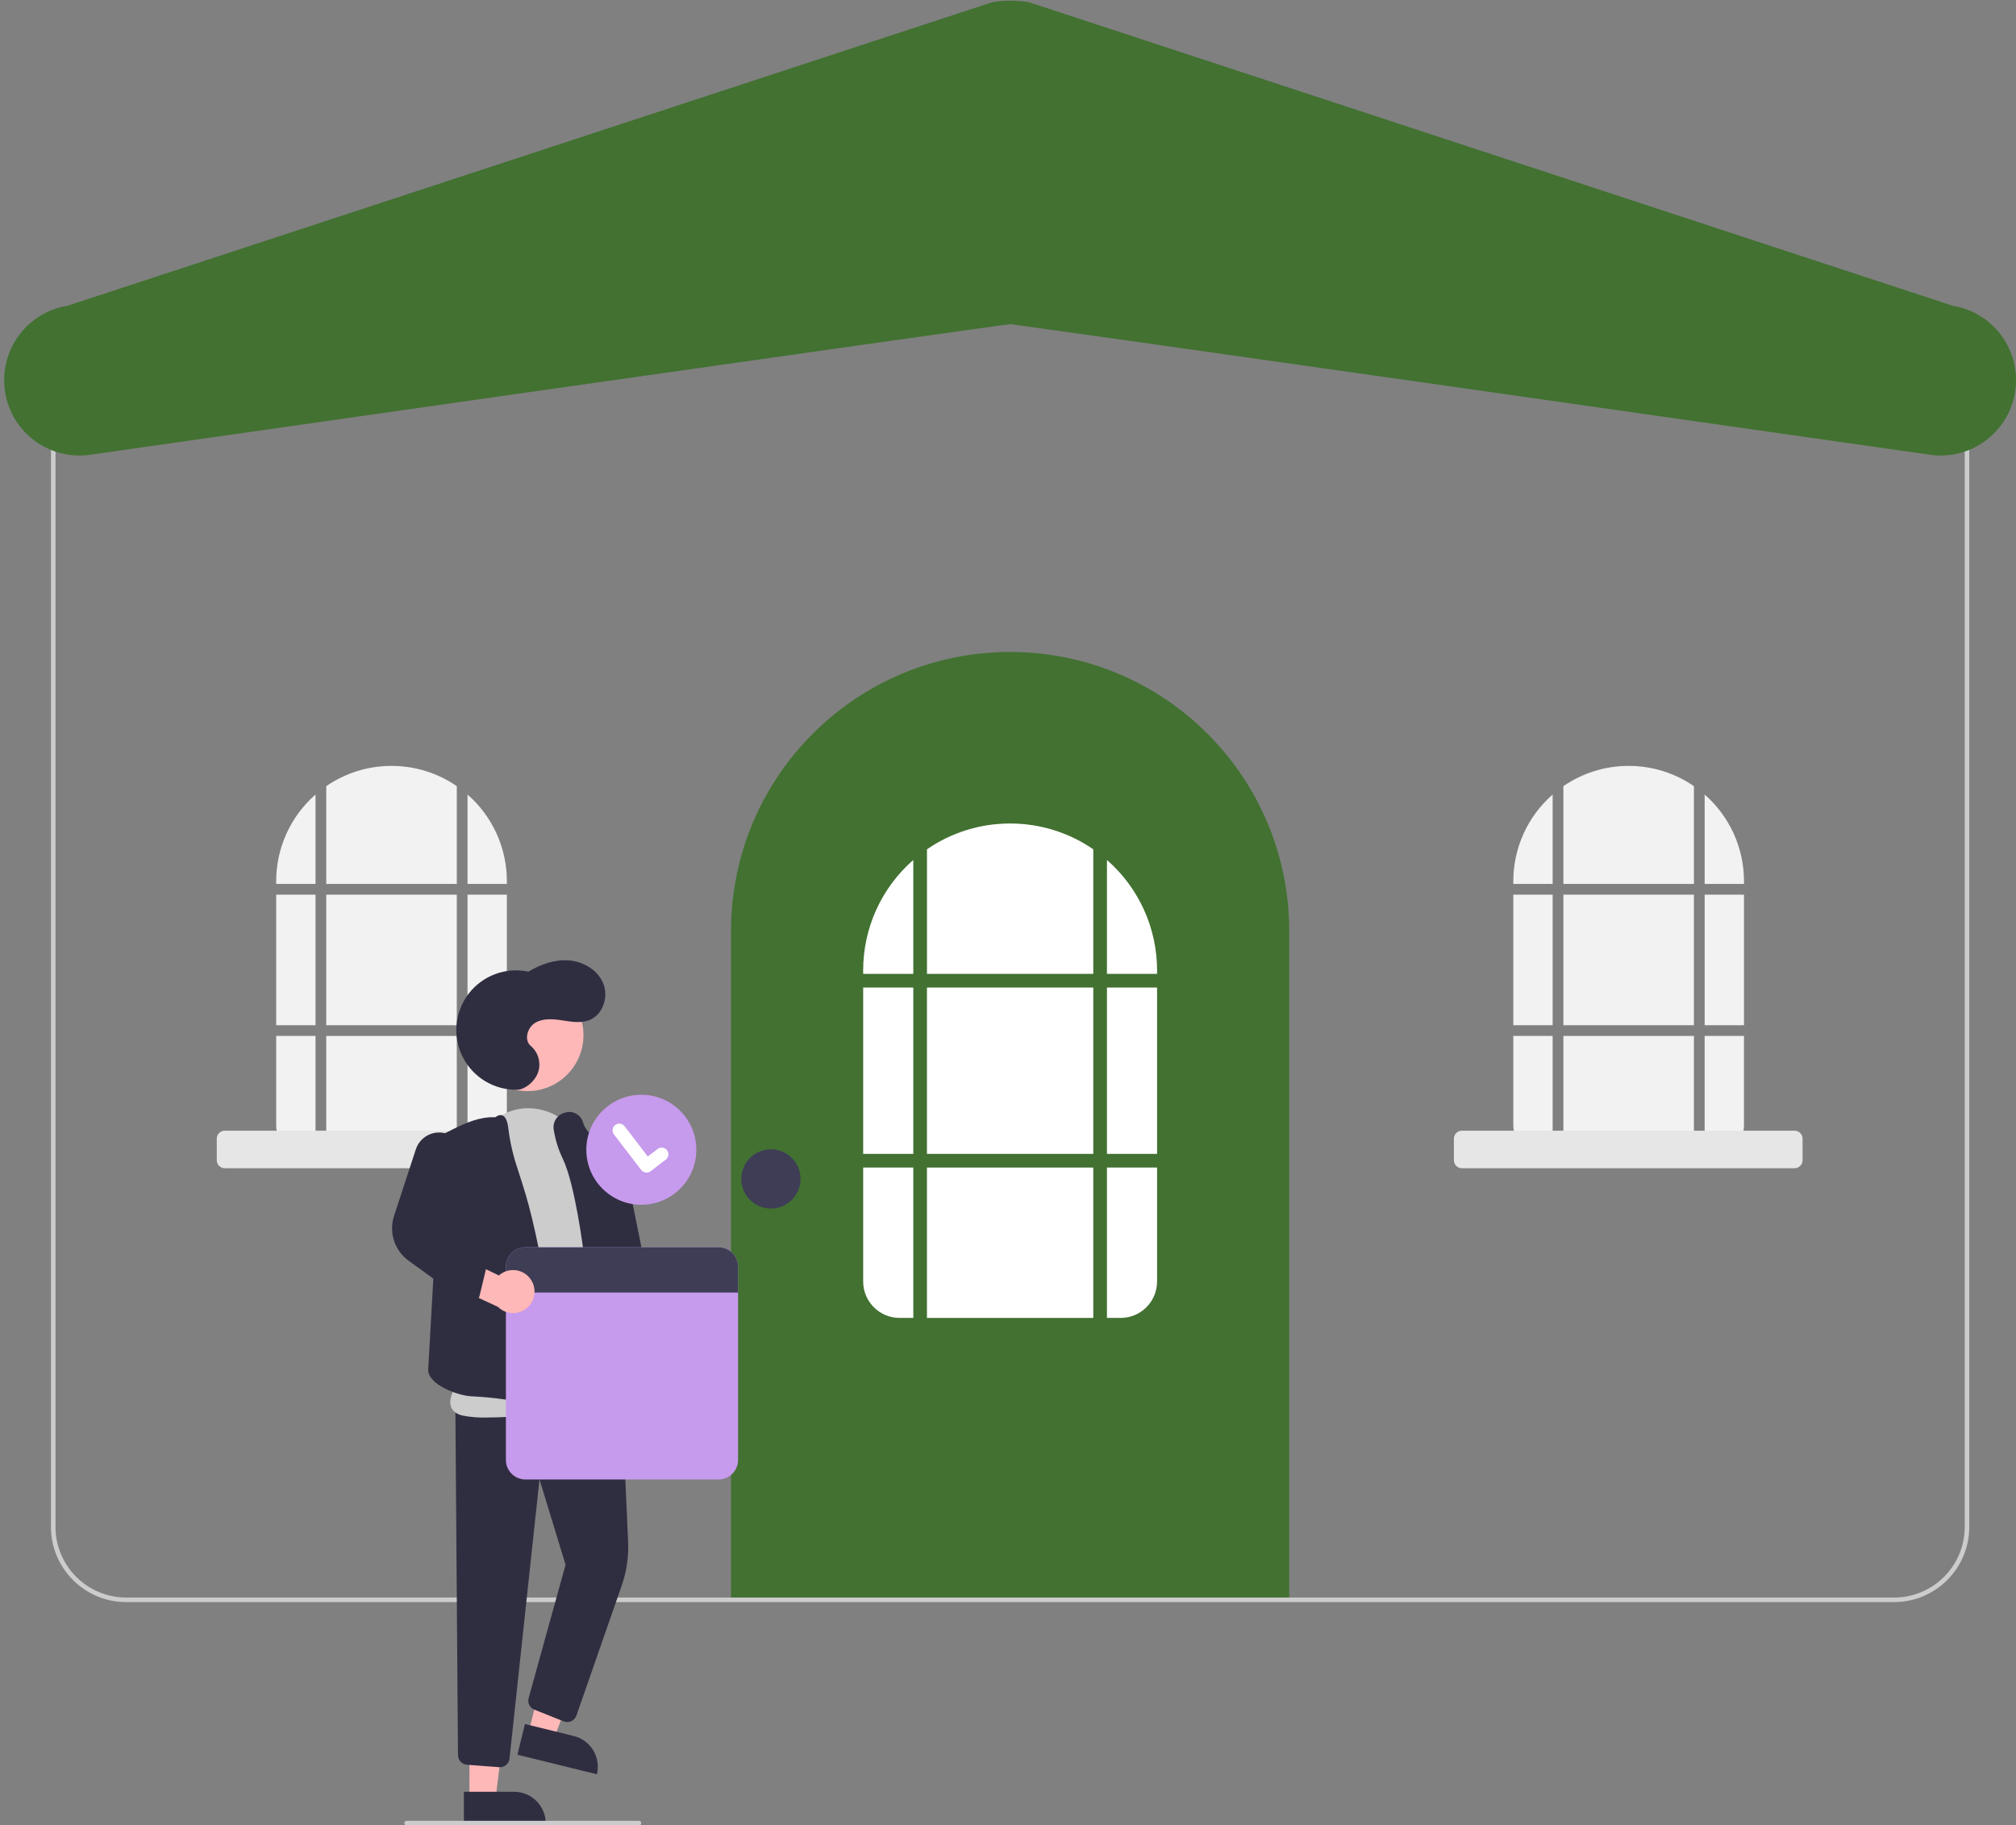 <svg width="317" height="287" viewBox="0 0 317 287" fill="none" xmlns="http://www.w3.org/2000/svg">
<rect x="0" y="0" width="317" height="287" fill="#808080" stroke="none"/>
<path d="M158.834 102.512C134.596 102.512 114.948 122.16 114.948 146.397V251.543H202.719V146.397C202.719 122.16 183.07 102.512 158.834 102.512Z" fill="#427131"/>
<rect x="174.059" y="155.274" width="7.881" height="26.152" fill="white"/>
<rect x="145.757" y="183.576" width="26.152" height="23.644" fill="white"/>
<rect x="145.757" y="155.274" width="26.152" height="26.152" fill="white"/>
<path d="M143.608 153.125H135.726V152.587C135.721 145.929 138.594 139.594 143.608 135.213V153.125Z" fill="white"/>
<path d="M171.91 153.125H145.758V133.538C149.603 130.889 154.164 129.474 158.834 129.48C163.503 129.474 168.064 130.889 171.91 133.538V153.125Z" fill="white"/>
<path d="M174.059 183.576H181.94V201.488C181.94 204.654 179.374 207.22 176.209 207.22H174.059V183.576Z" fill="white"/>
<path d="M143.608 183.576V207.22H141.459C138.293 207.22 135.726 204.654 135.726 201.488V183.576H143.608Z" fill="white"/>
<path d="M174.059 153.125V135.213C179.072 139.594 181.946 145.929 181.94 152.587V153.125L174.059 153.125Z" fill="white"/>
<rect x="135.727" y="155.274" width="7.881" height="26.152" fill="white"/>
<circle cx="121.218" cy="185.367" r="4.657" fill="#3F3D56"/>
<rect x="268.043" y="140.67" width="6.186" height="20.526" fill="#F2F2F2"/>
<rect x="245.829" y="140.67" width="20.526" height="20.526" fill="#F2F2F2"/>
<rect x="237.956" y="140.67" width="6.186" height="20.526" fill="#F2F2F2"/>
<path d="M244.142 138.983H237.956V138.561C237.952 133.335 240.207 128.363 244.142 124.925V138.983Z" fill="#F2F2F2"/>
<rect x="245.829" y="162.883" width="20.526" height="18.558" fill="#F2F2F2"/>
<path d="M268.042 162.883H274.228V176.942C274.228 179.426 272.214 181.44 269.73 181.44H268.042L268.042 162.883Z" fill="#F2F2F2"/>
<path d="M244.142 162.883V181.44H242.455C239.97 181.44 237.956 179.426 237.956 176.942V162.883H244.142Z" fill="#F2F2F2"/>
<path d="M268.043 138.983V124.925C271.977 128.363 274.233 133.336 274.228 138.561V138.983H268.043Z" fill="#F2F2F2"/>
<path d="M266.356 138.982H245.829V123.609C248.848 121.53 252.428 120.419 256.093 120.425C259.758 120.419 263.337 121.53 266.356 123.609V138.982Z" fill="#F2F2F2"/>
<path d="M229.878 183.684H282.177C282.875 183.683 283.441 183.117 283.442 182.419V179.044C283.441 178.346 282.875 177.78 282.177 177.779H229.878C229.179 177.78 228.613 178.346 228.612 179.044V182.419C228.613 183.117 229.179 183.683 229.878 183.684Z" fill="#E6E6E6"/>
<rect x="73.514" y="140.67" width="6.186" height="20.526" fill="#F2F2F2"/>
<rect x="51.301" y="140.67" width="20.526" height="20.526" fill="#F2F2F2"/>
<rect x="43.428" y="140.67" width="6.186" height="20.526" fill="#F2F2F2"/>
<path d="M49.614 138.983H43.428V138.561C43.424 133.335 45.679 128.363 49.614 124.925V138.983Z" fill="#F2F2F2"/>
<rect x="51.301" y="162.883" width="20.526" height="18.558" fill="#F2F2F2"/>
<path d="M73.515 162.883H79.7V176.942C79.7 179.426 77.686 181.44 75.202 181.44H73.515V162.883Z" fill="#F2F2F2"/>
<path d="M49.614 162.883V181.44H47.927C45.442 181.44 43.428 179.426 43.428 176.942V162.883H49.614Z" fill="#F2F2F2"/>
<path d="M73.514 138.983V124.925C77.45 128.363 79.705 133.336 79.7 138.561V138.983H73.514Z" fill="#F2F2F2"/>
<path d="M71.828 138.982H51.302V123.609C54.32 121.53 57.899 120.419 61.564 120.425C65.23 120.419 68.809 121.53 71.828 123.609V138.982Z" fill="#F2F2F2"/>
<path d="M35.349 183.684H87.648C88.347 183.683 88.913 183.117 88.914 182.418V179.044C88.913 178.346 88.347 177.78 87.648 177.779H35.349C34.65 177.78 34.084 178.346 34.084 179.044V182.418C34.084 183.117 34.65 183.683 35.349 183.684Z" fill="#E6E6E6"/>
<path d="M19.834 251.901H297.833C304.359 251.894 309.648 246.605 309.655 240.079V59.881C309.648 53.355 304.359 48.066 297.833 48.059H19.834C13.307 48.066 8.019 53.355 8.011 59.881V240.079C8.019 246.605 13.307 251.894 19.834 251.901ZM297.833 48.775C303.964 48.782 308.932 53.75 308.939 59.881V240.079C308.932 246.21 303.964 251.178 297.833 251.185H19.834C13.703 251.178 8.735 246.21 8.728 240.079L8.728 59.881C8.735 53.75 13.703 48.782 19.834 48.775H297.833Z" fill="#CCCCCC"/>
<path d="M305.16 71.621C311.331 71.616 316.465 66.875 316.961 60.724C317.457 54.573 313.148 49.071 307.058 48.078L161.769 0.341C159.881 0.029 157.955 0.027 156.066 0.334L10.584 48.086C4.128 49.144 -0.248 55.236 0.811 61.692C1.87 68.148 7.961 72.524 14.418 71.466C15.985 71.242 157.545 51.029 158.836 50.976C160.122 51.029 301.821 71.261 303.252 71.466C303.883 71.569 304.521 71.621 305.16 71.621Z" fill="#427131"/>
<path d="M96.522 223.439C95.915 222.651 95.688 221.635 95.903 220.664C96.117 219.694 96.75 218.868 97.632 218.409L96.968 210.761L101.517 209.224L102.303 220.037C102.991 221.604 102.398 223.438 100.923 224.306C99.448 225.174 97.557 224.801 96.522 223.439Z" fill="#FFB8B8"/>
<path d="M73.82 282.898H77.916L79.863 267.101L73.818 267.101L73.82 282.898Z" fill="#FFB8B8"/>
<path d="M80.841 281.728H72.942V286.701H85.814C85.814 283.954 83.588 281.727 80.841 281.728Z" fill="#2F2E41"/>
<path d="M83.117 272.416L87.094 273.393L92.757 258.518L86.886 257.075L83.117 272.416Z" fill="#FFB8B8"/>
<path d="M90.216 272.955L82.545 271.07L81.359 275.9L93.859 278.971C94.514 276.304 92.883 273.611 90.216 272.955Z" fill="#2F2E41"/>
<path d="M78.614 277.862C79.388 277.864 80.038 277.279 80.117 276.509L84.83 232.604L88.931 246.029L83.122 266.999C82.916 267.743 83.303 268.524 84.02 268.81L88.638 270.657C89.022 270.811 89.452 270.801 89.829 270.629C90.205 270.458 90.495 270.14 90.632 269.749L97.75 249.326C98.529 247.096 98.874 244.737 98.766 242.377L97.772 220.337L71.605 221.445L72.013 275.975C72.024 276.762 72.631 277.412 73.415 277.475L78.496 277.858C78.535 277.861 78.575 277.862 78.614 277.862Z" fill="#2F2E41"/>
<circle cx="82.947" cy="162.761" r="8.799" fill="#FFB8B8"/>
<path d="M76.477 222.879C78.794 222.879 81.673 222.689 84.651 222.493C88.721 222.225 92.929 221.949 96.07 222.13C96.933 222.216 97.778 221.848 98.302 221.158C101.541 217.012 96.546 200.843 96.332 200.157L92.267 182.077C91.373 178.1 88.516 175.167 84.811 174.421C81.343 173.725 77.989 175.113 75.838 178.138C75.723 178.299 75.609 178.463 75.495 178.632C68.491 189.006 72.452 214.778 72.718 216.441C72.348 216.884 70.347 219.39 70.897 221.131C71.121 221.839 71.728 222.322 72.704 222.565C73.945 222.811 75.211 222.916 76.477 222.879Z" fill="#CCCCCC"/>
<path d="M95.928 222.887C96.725 222.887 97.8 222.593 99.25 221.989C99.873 221.73 101.769 220.941 99.467 200.827C98.337 190.947 96.717 181.135 96.701 181.037L96.685 180.943L96.598 180.903C96.556 180.884 92.42 178.988 91.701 176.552C91.676 176.467 91.648 176.386 91.617 176.307C91.206 175.181 89.981 174.58 88.84 174.942C87.634 175.23 86.86 176.404 87.069 177.625C87.319 179.214 87.801 180.758 88.498 182.207C90.445 186.223 91.763 196.87 91.776 196.977C91.851 197.886 93.617 219.429 93.957 221.064C94.076 221.635 94.295 222.333 94.937 222.672C95.245 222.824 95.585 222.898 95.928 222.887Z" fill="#2F2E41"/>
<path d="M86.316 222.061C86.477 222.061 86.633 222.007 86.76 221.909C89.348 219.942 85.159 196.096 82.674 187.87C82.177 186.222 81.733 184.811 81.357 183.676C80.671 181.639 80.192 179.538 79.928 177.404C79.791 176.249 79.494 175.589 79.019 175.386C78.689 175.246 78.301 175.341 77.866 175.67C75.571 175.558 73.341 176.495 71.273 177.527L69.414 178.455L67.326 215.408C67.385 217.766 72.034 219.431 74.062 219.537C77.318 219.708 83.165 220.238 85.742 221.869C85.911 221.987 86.11 222.053 86.316 222.061Z" fill="#2F2E41"/>
<path d="M97.943 215.128C97.974 215.128 98.005 215.127 98.036 215.125L102.252 214.866C102.676 214.84 103.07 214.637 103.337 214.306C103.605 213.975 103.721 213.548 103.657 213.127L101.749 200.489L98.158 182.757C97.979 181.873 97.434 181.107 96.658 180.649C95.882 180.19 94.948 180.083 94.088 180.353C92.586 180.832 91.657 182.334 91.9 183.892L94.753 201.66L96.442 213.821C96.549 214.569 97.188 215.125 97.943 215.128Z" fill="#2F2E41"/>
<path d="M81.34 171.343C77.726 171.421 74.388 169.417 72.758 166.191C71.128 162.964 71.495 159.089 73.703 156.226C75.91 153.363 79.564 152.022 83.099 152.777C85.034 151.602 87.284 150.811 89.538 151.012C91.793 151.214 94.023 152.552 94.866 154.653C95.71 156.754 94.804 159.523 92.707 160.377C91.363 160.924 89.846 160.659 88.411 160.438C86.977 160.217 85.412 160.073 84.163 160.813C82.915 161.553 82.354 163.538 83.472 164.463C84.685 165.507 85.126 167.194 84.577 168.698C84.015 170.151 82.481 171.319 81.34 171.343Z" fill="#2F2E41"/>
<path d="M100.844 172.128C105.622 172.128 109.494 176.001 109.494 180.778C109.494 185.556 105.622 189.428 100.844 189.428C96.067 189.428 92.194 185.556 92.194 180.778C92.194 176.001 96.067 172.128 100.844 172.128Z" fill="#C69AEC"/>
<path d="M101.665 184.371C101.893 184.371 102.114 184.297 102.296 184.161L102.308 184.152L104.686 182.333C105.15 181.977 105.237 181.314 104.882 180.85C104.527 180.387 103.864 180.299 103.4 180.655L101.859 181.836L98.218 177.086C97.863 176.623 97.2 176.536 96.737 176.89L96.759 176.922L96.736 176.891C96.273 177.246 96.186 177.909 96.54 178.373L100.823 183.957C101.024 184.218 101.335 184.371 101.664 184.37L101.665 184.371Z" fill="white"/>
<path d="M82.622 196.114H112.982C114.68 196.114 116.057 197.491 116.056 199.189V229.548C116.057 231.246 114.68 232.623 112.982 232.622H82.623C80.924 232.623 79.548 231.246 79.548 229.548V199.188C79.548 197.49 80.924 196.113 82.622 196.114Z" fill="#C69AEC"/>
<path d="M92.327 212.131L103.266 214.261C103.683 214.343 104.087 214.071 104.168 213.654C104.249 213.237 103.977 212.834 103.56 212.753L92.621 210.623C92.204 210.541 91.801 210.813 91.72 211.23C91.639 211.646 91.91 212.05 92.327 212.131Z" fill="#C69AEC"/>
<path d="M94.454 215.286L100.112 216.388C100.528 216.469 100.932 216.197 101.013 215.78C101.094 215.364 100.823 214.96 100.406 214.879L94.748 213.777C94.331 213.696 93.927 213.968 93.846 214.385C93.765 214.802 94.037 215.205 94.454 215.286Z" fill="#C69AEC"/>
<path d="M79.548 199.189V203.224H116.056V199.189C116.056 197.491 114.68 196.114 112.982 196.114H82.622C80.924 196.114 79.547 197.491 79.548 199.189Z" fill="#3F3D56"/>
<path d="M83.541 201.294C83.021 200.447 82.152 199.874 81.168 199.729C80.184 199.585 79.187 199.883 78.445 200.544L71.532 197.205L68.479 200.911L78.307 205.489C79.527 206.689 81.452 206.787 82.787 205.716C84.123 204.646 84.447 202.746 83.541 201.294Z" fill="#FFB8B8"/>
<path d="M73.939 204.88C74.639 204.88 75.249 204.4 75.413 203.719L76.417 199.545C76.574 198.901 76.292 198.23 75.722 197.891L69.667 194.267L72.762 182.934C72.98 182.128 72.933 181.274 72.626 180.498C72.028 178.99 70.549 178.019 68.927 178.068C67.306 178.118 65.89 179.178 65.385 180.72L61.967 191.154C61.106 193.764 62.037 196.632 64.268 198.238L73.052 204.592C73.31 204.779 73.621 204.88 73.939 204.88Z" fill="#2F2E41"/>
<path d="M63.933 287.01H100.475C100.672 287.01 100.833 286.849 100.833 286.651C100.833 286.454 100.672 286.293 100.475 286.293H63.933C63.736 286.293 63.575 286.454 63.575 286.651C63.575 286.849 63.736 287.01 63.933 287.01Z" fill="#CCCCCC"/>
</svg>
